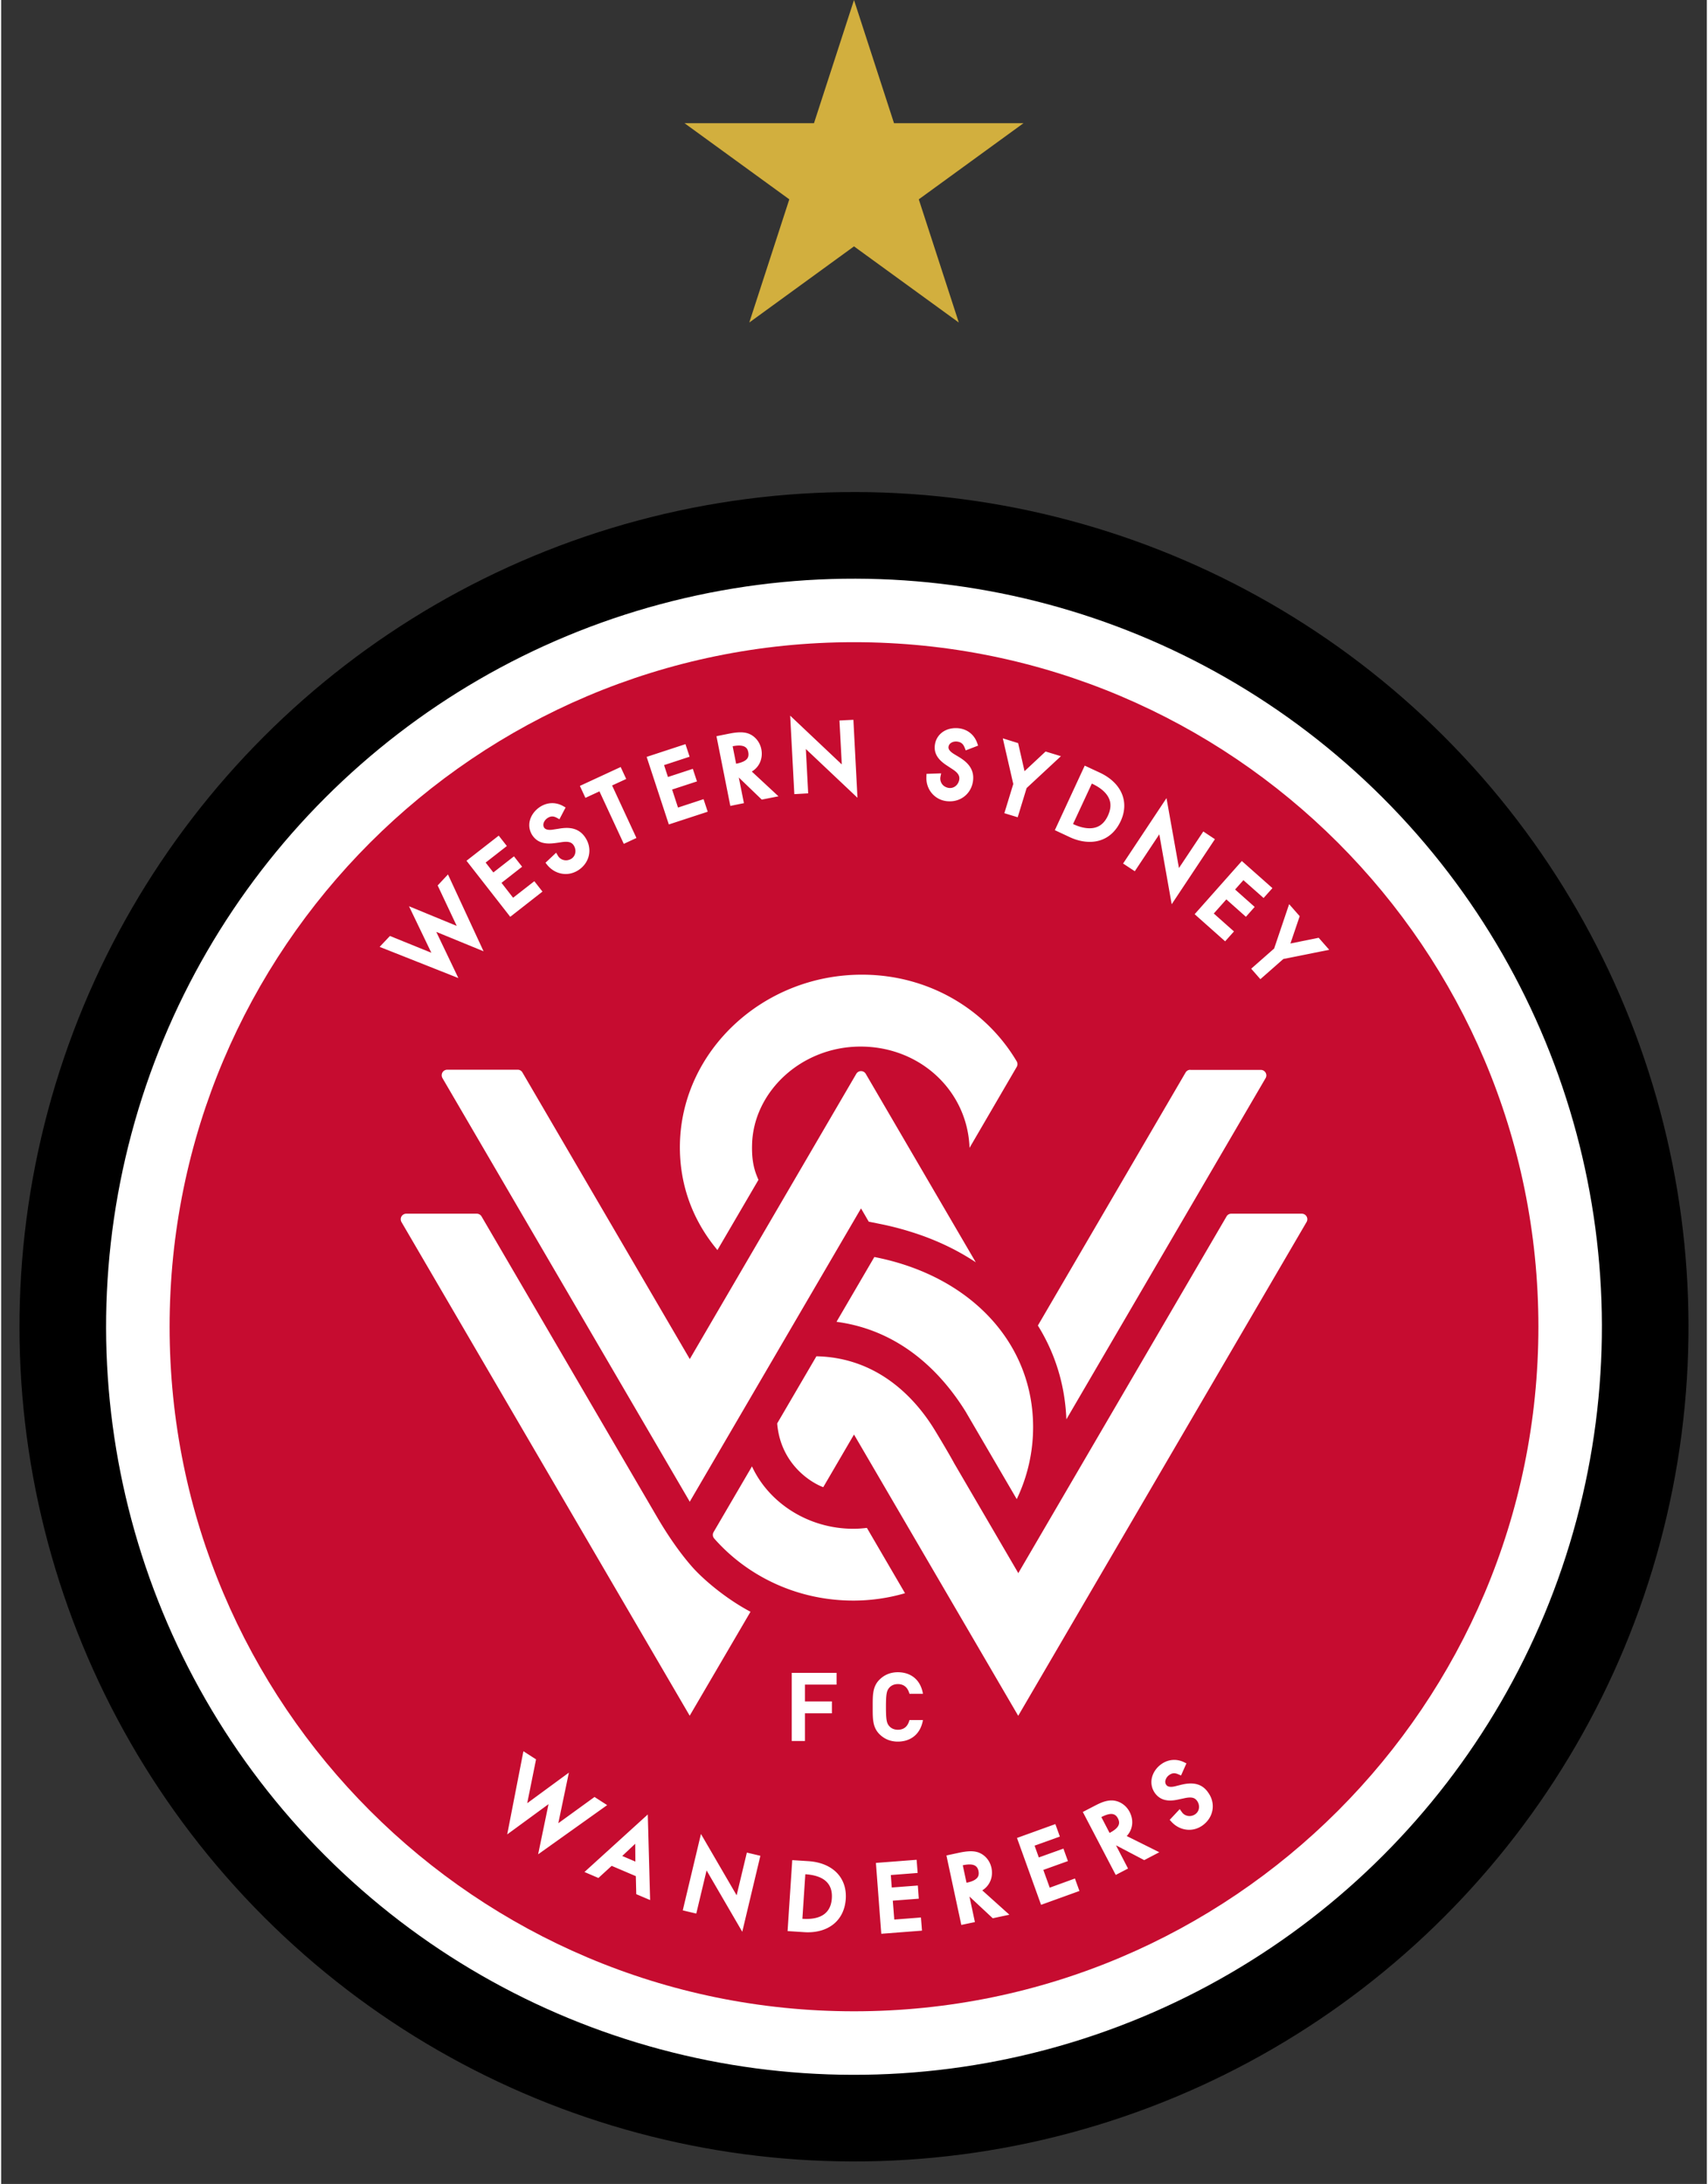 <?xml version="1.0" encoding="UTF-8"?><svg width="370" height="473" viewBox="-1.929 0.25 196.938 252.101" xmlns="http://www.w3.org/2000/svg"><rect x="-1.929" y="0.25" width="196.938" height="252.101" fill="#333333" stroke="none"/><!-- Source: https://football-logos.cc --><circle xmlns="http://www.w3.org/2000/svg" cx="96.54" cy="153.4" r="96.35" transform="rotate(-45.001 96.541 153.402)" data-source="https://football-logos.cc"/><circle xmlns="http://www.w3.org/2000/svg" cx="96.54" cy="153.4" r="86.35" fill="#FFF" transform="rotate(-45.001 96.541 153.401)"/><path xmlns="http://www.w3.org/2000/svg" fill="#C60C30" d="M96.54 74.38c-43.64 0-79.02 35.38-79.02 79.02s35.38 79.02 79.02 79.02 79.02-35.38 79.02-79.02-35.38-79.02-79.02-79.02" data-source="https://football-logos.cc"/><path xmlns="http://www.w3.org/2000/svg" fill="#FFF" d="M83.83 92.96 83.24 90l2.65 2.55 1.93-.38-3.08-2.86c.87-.51 1.31-1.5 1.1-2.58-.17-.85-.76-1.55-1.54-1.82-.63-.21-1.39-.13-2.19.03l-1.45.29 1.6 8.05zm-.58-6.65c.82 0 1.01.4 1.08.75.08.41 0 .7-.28.92-.3.24-.77.36-1.12.43l-.4-2.02c.27-.05.51-.08.72-.08M61.33 97.62c.23 0 .48-.02.79-.06l.56-.08c.17-.03.4-.06.6-.06.45 0 .73.13.92.45.33.55.19 1.21-.31 1.52-.54.32-1.22.17-1.53-.35l-.21-.36-1.23 1.16.19.24c.54.67 1.32 1.06 2.15 1.06.48 0 .95-.14 1.37-.39 1.34-.81 1.75-2.41.95-3.72-.49-.81-1.22-1.21-2.21-1.21-.27 0-.57.03-.91.09l-.59.09c-.74.14-1.02-.07-1.11-.22-.25-.41.08-.91.41-1.11.37-.23.67-.23 1.07-.01l.29.16.71-1.36-.28-.16c-.84-.47-1.77-.45-2.59.04-1.06.64-1.77 2.01-1 3.28.43.67 1.06 1 1.96 1m18.32-3.67-.48-1.45-2.95.97-.68-2.08 2.87-.94-.48-1.45-2.87.94-.45-1.37 2.95-.97-.48-1.45-4.48 1.47 2.56 7.8zm-12.5-2.35 2.81 6.06 1.46-.68-2.81-6.06 1.63-.75-.64-1.38-4.71 2.18.64 1.38zm-6.58 11.57-.94-1.2-2.45 1.91-1.34-1.72 2.38-1.86-.94-1.2-2.38 1.86-.89-1.14 2.45-1.91-.94-1.2-3.72 2.9 5.05 6.47zm29.08-11.25 1.6-.09-.27-5.12 5.96 5.63-.47-9-1.61.08.27 5.07-5.96-5.63zm53.81 21.36 2.65-2.33 5.3-1.06-1.22-1.39-3.26.66 1.07-3.15-1.22-1.39-1.73 5.12-2.65 2.33zm-14.5-12.46 2.83-4.26 1.43 8.07 4.99-7.51-1.34-.89-2.81 4.22-1.44-8.07-5.01 7.55zm10.43 8.09 1.02-1.14-2.33-2.07 1.45-1.63 2.26 2.01 1.01-1.14-2.26-2.01.96-1.08 2.33 2.06 1.02-1.14-3.53-3.13-5.45 6.14zm-32.3-16.2c.18.03.35.04.52.04 1.33 0 2.42-.91 2.65-2.22.27-1.54-.72-2.36-1.61-2.9l-.5-.3c-.69-.41-.73-.71-.69-.9.08-.47.63-.64 1.04-.57.42.07.65.27.82.7l.12.31 1.43-.55-.11-.31c-.32-.9-1.04-1.51-1.97-1.67-.17-.03-.34-.04-.51-.04-1.24 0-2.2.75-2.39 1.86-.21 1.23.6 1.96 1.44 2.5l.47.31c.63.4.98.74.89 1.29-.11.62-.64 1.04-1.24.94-.32-.06-.59-.22-.76-.47-.16-.24-.22-.51-.17-.8l.08-.41-1.69.06-.01.31c-.08 1.4.85 2.59 2.19 2.82m6.81 1.41 1.54.47 1.03-3.37 3.96-3.68-1.77-.54-2.43 2.27-.74-3.24-1.77-.55 1.21 5.27zm7.52 2.75c.8.38 1.6.56 2.35.56 1.58 0 2.84-.85 3.56-2.39 1.04-2.24.09-4.44-2.43-5.61l-1.72-.8-3.45 7.45zM124 90.7c.9.42 1.52.92 1.86 1.49.39.65.38 1.37 0 2.21-.46.99-1.15 1.46-2.12 1.46-.57 0-1.21-.16-1.91-.49zm11.42 115.42c-.33 0-.7.05-1.14.16l-.56.14c-.23.06-.41.09-.57.09-.35 0-.49-.13-.56-.23a.62.62 0 0 1-.07-.58c.06-.21.22-.42.41-.55.35-.25.65-.27 1.07-.08l.3.13.62-1.4-.29-.14c-.86-.41-1.8-.33-2.58.21-.54.38-.92.9-1.09 1.49-.18.64-.07 1.3.31 1.85.42.59 1 .88 1.77.88.29 0 .61-.04 1.01-.13l.56-.12c.22-.05.48-.1.73-.1.37 0 .62.12.81.39.37.52.28 1.2-.21 1.54-.51.36-1.21.25-1.55-.25l-.24-.34-1.16 1.24.21.23c.54.59 1.28.92 2.04.92.54 0 1.06-.17 1.52-.49 1.28-.9 1.58-2.52.7-3.77-.49-.74-1.16-1.09-2.04-1.09m-44.12 8.97-1.89-.12-.54 8.19 1.86.12c.15.01.31.02.46.02 2.55 0 4.24-1.47 4.4-3.85.16-2.46-1.52-4.17-4.29-4.36m-.28 6.67c-.15 0-.29-.01-.44-.02l.34-5.14c2.15.14 3.18 1.08 3.06 2.79-.11 1.57-1.1 2.37-2.96 2.37m10.17.07-.17-2.18 3-.23-.11-1.52-3.01.23-.11-1.44 3.1-.24-.12-1.52-4.7.36.62 8.18 4.7-.36-.12-1.52zm11.22-5.97c-.18-.85-.78-1.54-1.57-1.8-.63-.2-1.39-.11-2.19.06l-1.44.31 1.72 8.02 1.57-.33-.63-2.95 2.69 2.51 1.92-.41-3.13-2.81c.86-.53 1.29-1.53 1.06-2.6m-1.78 1.28c-.3.25-.76.37-1.1.44l-.43-2.02c1.14-.23 1.66-.03 1.81.65.08.42 0 .71-.28.93m17.73-7.74c-.4-.77-1.16-1.28-2-1.32h-.08c-.76 0-1.45.36-2.01.65l-1.31.68 3.8 7.27 1.42-.74-1.39-2.68 3.26 1.71 1.74-.91-3.76-1.87c.7-.74.84-1.82.33-2.79m-2.31 2.43-.95-1.83c1.01-.51 1.58-.49 1.91.15.34.65.06 1.14-.96 1.68m-6.91 6.32-.74-2.05 2.84-1.02-.52-1.44-2.84 1.02-.49-1.36 2.92-1.05-.52-1.44-4.43 1.6 2.78 7.72 4.43-1.6-.52-1.44zm-36.15.88-4.12-7.08-2.1 8.82 1.56.37 1.19-4.98 4.12 7.08 2.09-8.77-1.56-.37zM48.31 107.82l5.46 2.24-4.11-8.87-1.19 1.27 2.2 4.67-5.51-2.27 2.58 5.37-4.78-1.94-1.19 1.26 9.09 3.6zm19.73 100.8-1.46-.94-4.18 3.03 1.22-5.84-4.81 3.53 1.02-5.06-1.46-.94-1.87 9.6 4.77-3.49-1.2 5.79zm-2.62 7.72 1.61.69 1.53-1.4 2.79 1.19.05 2.08 1.6.68-.27-9.88zm4.36-1.85 1.5-1.41.02 2.06zm14.81-28.19c-2.98-1.58-5.57-3.85-6.77-5.22-2-2.28-3.54-4.91-3.98-5.65l-20.3-34.76a.65.65 0 0 0-.55-.32h-8.14a.65.65 0 0 0-.56.32c-.11.2-.11.44 0 .64l33.28 56.99zm50.78-62.56c-.23 0-.44.12-.55.32l-17.05 29.2c2.02 3.25 3.14 6.92 3.29 10.83l22.98-39.35c.07-.1.11-.23.11-.35 0-.35-.29-.64-.64-.64h-8.14zm12.87 16.61h-8.14c-.23 0-.44.12-.55.32l-24.04 41.17-7.41-12.69c-.21-.4-1.03-1.84-2.21-3.78-2.32-3.82-6.68-8.42-13.69-8.56l-4.53 7.75c.4 4.79 4.03 6.89 5.32 7.36l3.55-6.08 18.96 32.47 33.27-56.96a.64.64 0 0 0-.53-1m-48.61 1.2a34 34 0 0 1 3.49.9c2.74.85 5.25 2.03 7.48 3.51l-12.7-21.75a.634.634 0 0 0-1.1 0l-19.22 32.92-19.32-33.08a.62.62 0 0 0-.55-.32h-8.13a.65.65 0 0 0-.56.32c-.11.2-.11.44 0 .64l28.49 48.79.06.12.01-.01 19.77-33.85s.7 1.2.89 1.53zm-23.19-9.22c-.08 4.4 1.32 8.41 3.97 11.77l.36.45 4.74-8.11c-.1-.21-.18-.43-.26-.63-.4-1.09-.51-2.16-.48-3.39.12-6.09 5.64-11.36 12.53-11.36s12.35 5.12 12.58 11.69l5.45-9.35a.63.63 0 0 0 .01-.61c-3.55-6.01-10.18-10.03-17.88-10.03-11.45 0-20.82 8.82-21.02 19.57m21.59 44.29c-.51.06-1.04.1-1.57.1-5.18 0-9.75-2.97-11.7-7.2l-4.43 7.58c-.14.24-.11.54.07.74l.04.05c3.84 4.34 9.59 7.12 16.02 7.12 2.08 0 4.08-.3 5.97-.85zm11.39-13.44 5.91 10.12a19.2 19.2 0 0 0 1.89-8.31c0-9.78-7.29-17.49-18.33-19.64l-4.37 7.48c7.57 1.01 12.25 6.09 14.9 10.35m-7.81 31.47c.77 0 1.17.49 1.33 1.12h1.56c-.27-1.64-1.42-2.49-2.9-2.49-.86 0-1.57.31-2.12.86-.8.8-.78 1.78-.78 3.15 0 1.35-.02 2.34.78 3.14.55.55 1.26.86 2.12.86 1.46 0 2.62-.84 2.9-2.49h-1.56c-.15.63-.55 1.12-1.33 1.12-.42 0-.76-.15-.99-.41-.3-.33-.39-.71-.39-2.22 0-1.52.09-1.89.39-2.23.23-.26.57-.41.99-.41m-7.08.07v-1.37h-5.18v7.87h1.53v-3.2h3.11v-1.37h-3.11v-1.94h3.65z"/><path xmlns="http://www.w3.org/2000/svg" fill="#D2AF3E" d="m96.54.25 4.62 14.22h14.95l-12.09 8.79 4.62 14.22-12.1-8.79-12.09 8.79 4.62-14.22-12.1-8.79h14.95z" data-source="https://football-logos.cc"/><!-- source: https://football-logos.cc --></svg>